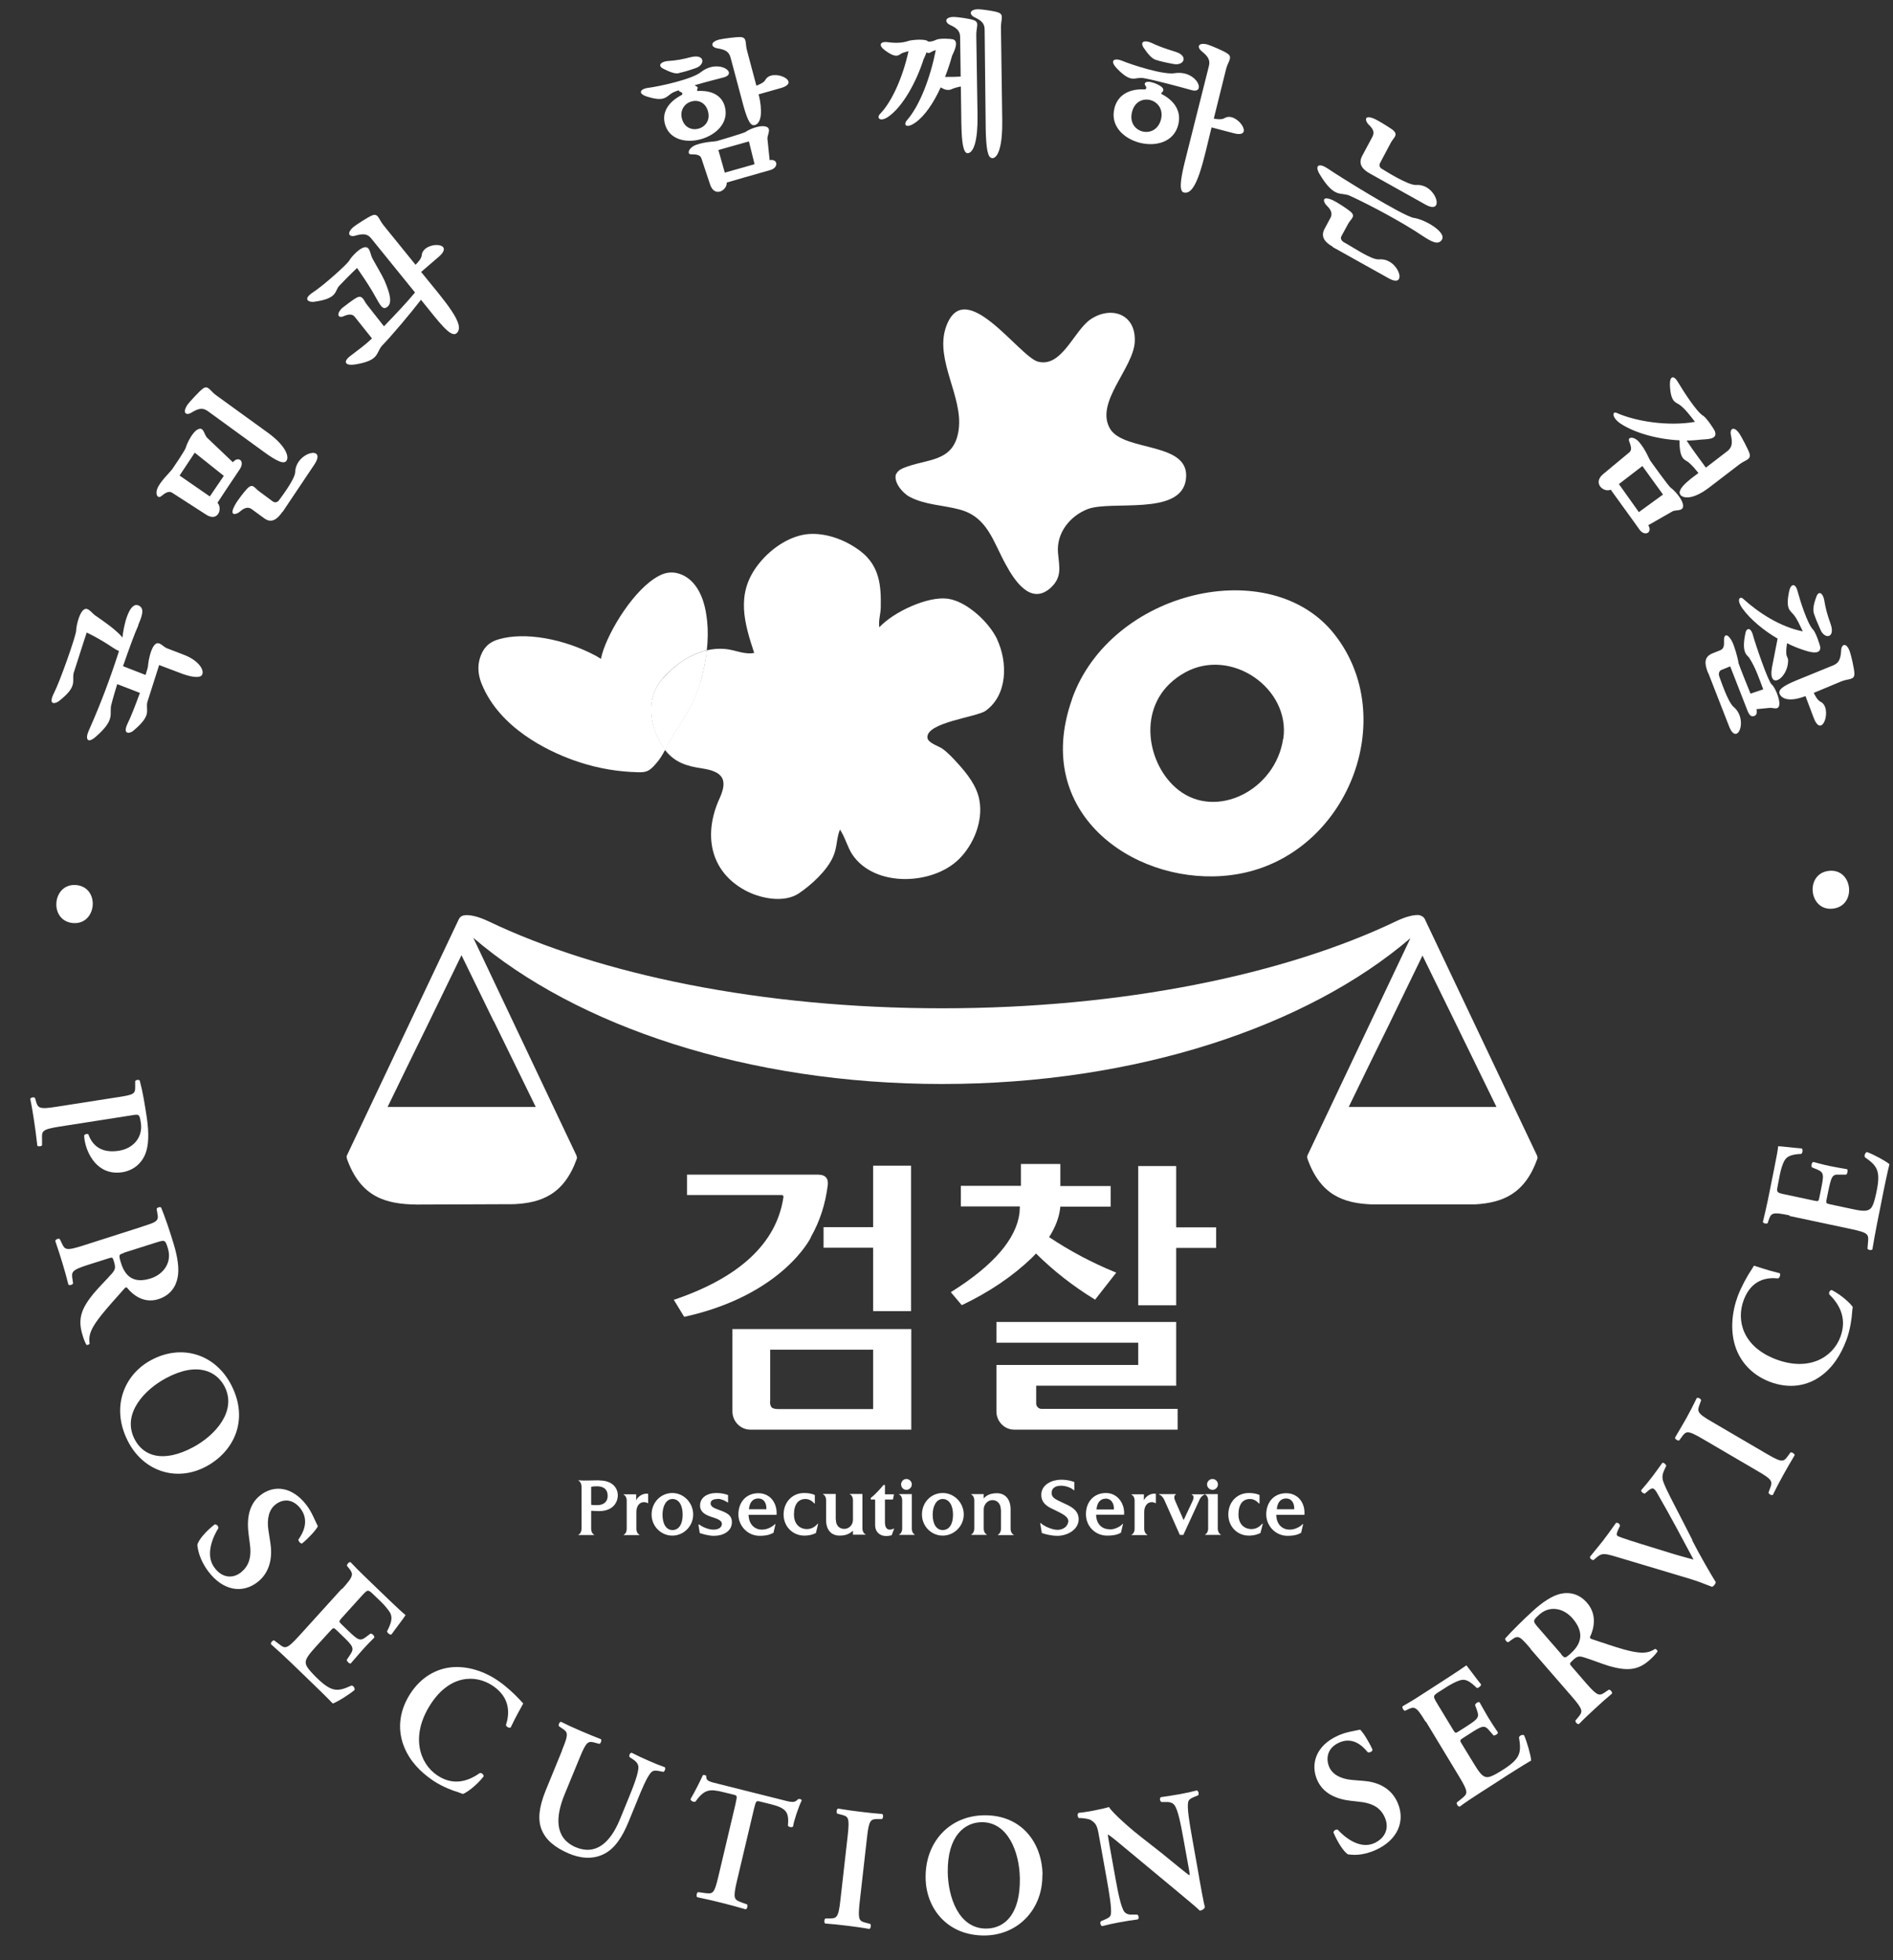 <svg width="56" height="58" viewBox="0 0 56 58" fill="none" xmlns="http://www.w3.org/2000/svg">
<rect x="0" y="0" width="56" height="58" fill="#333333" stroke="none"/>
<g clip-path="url(#clip0_73_230)">
<path d="M33.672 34.496V38.622H34.795V36.924H35.977V36.316H34.795V34.502H33.672V34.496Z" fill="white"/>
<path d="M31.362 34.441H30.202C30.202 34.441 30.202 35.022 30.202 35.088H28.424V35.697H30.17C30.17 35.746 30.159 35.896 30.159 35.896C30.062 36.659 29.391 37.439 28.161 38.213L28.129 38.235L28.446 38.611H28.467C29.267 38.23 29.96 37.76 30.524 37.218L30.648 37.09C31.174 37.61 31.749 38.058 32.372 38.44L32.394 38.457L33.022 37.655L32.979 37.638C32.292 37.356 31.636 37.007 31.035 36.604C31.228 36.305 31.341 36.001 31.368 35.702H32.856V35.094H31.368V34.447L31.362 34.441Z" fill="white"/>
<path d="M30.653 41.526V41.001H34.795V39.115H29.477V39.729H33.672V40.387H29.477V41.764C29.477 42.057 29.713 42.301 29.998 42.301H34.838V41.687H30.814C30.729 41.687 30.653 41.62 30.653 41.526Z" fill="white"/>
<path d="M23.987 36.604C24.25 36.145 24.417 35.63 24.487 35.072C24.497 34.978 24.487 34.9 24.444 34.85C24.401 34.789 24.315 34.756 24.202 34.756H20.324V35.359H23.117C23.117 35.359 23.155 35.359 23.165 35.376C23.176 35.387 23.181 35.415 23.171 35.453C22.961 36.786 21.881 37.793 19.975 38.446L19.932 38.457L20.238 38.96H20.259C23.16 38.313 23.982 36.626 23.987 36.615V36.604Z" fill="white"/>
<path d="M21.667 39.325V41.764C21.667 42.058 21.908 42.301 22.193 42.301H26.958V39.325H21.667ZM22.784 41.471V39.934H25.83V41.693H23.036C22.902 41.693 22.848 41.665 22.822 41.637C22.795 41.599 22.779 41.549 22.779 41.471H22.784Z" fill="white"/>
<path d="M25.83 34.496V36.31H24.363V36.919H25.83V38.794H26.952V34.491H25.83V34.496Z" fill="white"/>
<path d="M31.717 20.679C31.636 20.906 31.572 21.132 31.529 21.348C30.884 24.479 34.016 26.337 36.654 25.856C39.866 25.27 41.429 21.249 39.479 18.771C37.588 16.359 32.856 17.465 31.712 20.684L31.717 20.679ZM37.959 21.857C37.733 23.384 35.982 24.258 34.859 23.373C33.93 22.642 33.613 20.933 34.806 20.059C34.886 19.998 34.977 19.943 35.074 19.888C36.439 19.152 38.179 20.38 37.964 21.857H37.959Z" fill="white"/>
<path d="M26.517 14.019C26.549 13.953 26.603 13.903 26.7 13.859C27.409 13.555 28.225 13.71 28.36 12.714C28.494 11.746 27.667 10.673 27.973 9.711C28.505 8.079 30.143 10.551 30.707 10.701C31.405 10.883 31.76 9.81 32.243 9.462C32.84 9.041 33.602 9.268 33.57 10.098C33.543 10.894 32.367 11.912 32.845 12.697C33.275 13.383 35.251 13.057 35.08 14.202C34.918 15.275 32.866 14.794 32.173 15.065C31.663 15.264 31.25 15.756 31.298 16.354C31.335 16.779 31.432 17.084 31.062 17.41C30.487 17.902 30.014 17.183 29.756 16.708C29.38 16.033 29.219 15.297 28.387 15.076C27.898 14.943 27.366 14.943 26.909 14.7C26.689 14.584 26.415 14.246 26.512 14.014L26.517 14.019Z" fill="white"/>
<path d="M19.604 20.076C19.953 19.683 20.404 19.357 20.909 19.241C20.942 18.942 20.947 18.655 20.92 18.389C20.898 18.168 20.861 17.974 20.807 17.803C20.668 17.366 20.415 17.073 20.082 16.973C19.894 16.912 19.69 16.934 19.502 17.034C18.771 17.41 18.014 18.655 17.815 19.341C17.815 19.341 17.794 19.418 17.778 19.495C17.708 19.451 17.633 19.407 17.633 19.407C16.671 18.893 15.516 18.693 14.759 18.915C14.533 18.976 14.377 19.097 14.281 19.274C14.12 19.573 14.109 19.905 14.259 20.259C14.791 21.537 16.172 22.206 16.95 22.488C17.504 22.687 18.073 22.809 18.685 22.842H18.718C19.083 22.864 19.18 22.864 19.416 22.582C19.518 22.471 19.599 22.328 19.679 22.184C19.663 22.162 19.647 22.151 19.636 22.128C19.206 21.509 19.094 20.646 19.609 20.071L19.604 20.076Z" fill="white"/>
<path d="M29.504 18.926C29.262 18.411 28.601 17.792 28.032 17.714C27.43 17.637 26.426 18.113 26.012 18.561C25.985 18.34 26.05 18.19 26.055 17.974C26.071 17.311 26.012 16.747 25.47 16.32C24.97 15.933 24.342 15.74 23.826 15.812C23.31 15.889 22.757 16.254 22.381 16.769C21.779 17.598 22.016 18.428 22.311 19.319C22.021 19.379 21.715 19.219 21.446 19.202C21.264 19.186 21.081 19.202 20.909 19.241C20.872 19.556 20.812 19.883 20.71 20.209C20.549 20.762 20.238 21.249 19.932 21.714L19.749 22.04C19.722 22.084 19.695 22.14 19.668 22.184C19.959 22.565 20.324 22.671 20.775 22.737C21.382 22.831 21.543 23.063 21.285 23.627C20.812 24.667 20.984 25.762 22.032 26.338C22.472 26.581 23.181 26.73 23.627 26.437C23.998 26.188 24.471 25.757 24.648 25.342C24.771 25.066 24.739 24.817 24.847 24.546C24.986 24.739 25.078 25.082 25.212 25.281C25.873 26.271 27.597 26.188 28.37 25.419C28.8 24.994 29.09 24.297 28.972 23.672C28.897 23.251 28.601 22.881 28.322 22.576C28.188 22.427 28.043 22.272 27.876 22.151C27.774 22.079 27.452 21.985 27.436 21.83C27.387 21.376 28.886 21.221 29.155 21.033C29.805 20.569 29.821 19.606 29.493 18.909L29.504 18.926Z" fill="white"/>
<path d="M42.004 27.079C41.853 27.057 41.606 27.112 41.305 27.256C38.002 28.838 33.205 29.834 27.871 29.834C22.537 29.834 17.745 28.838 14.442 27.256C14.136 27.112 13.883 27.057 13.727 27.084C13.663 27.096 13.615 27.123 13.577 27.19L10.263 34.187C10.246 34.214 10.257 34.253 10.263 34.286C10.671 35.431 11.423 35.63 12.331 35.641L15.199 35.63C16.016 35.592 16.687 35.343 17.063 34.286C17.074 34.253 17.063 34.22 17.052 34.187L14.001 27.748C17.042 30.359 22.118 32.074 27.871 32.074C33.624 32.074 38.684 30.364 41.724 27.759L38.678 34.187C38.668 34.22 38.668 34.253 38.678 34.286C39.06 35.359 39.742 35.603 40.575 35.636H43.642C44.448 35.586 45.108 35.332 45.479 34.286C45.49 34.253 45.479 34.214 45.468 34.187L42.165 27.228C42.122 27.101 41.998 27.084 41.998 27.084L42.004 27.079ZM14.603 30.204C15.017 31.056 15.484 32.007 15.849 32.754H11.466C11.82 32.024 12.266 31.106 12.669 30.287C13.163 29.269 13.507 28.561 13.652 28.263C13.797 28.556 14.125 29.236 14.598 30.204H14.603ZM42.079 28.268C42.224 28.561 42.551 29.242 43.029 30.21C43.443 31.056 43.905 32.007 44.27 32.754H39.898C40.252 32.024 40.698 31.106 41.101 30.293C41.595 29.275 41.939 28.567 42.084 28.268H42.079Z" fill="white"/>
<path d="M17.493 43.993C17.525 43.982 17.6 43.977 17.654 43.977C17.777 43.977 17.976 44.01 17.976 44.259C17.976 44.469 17.815 44.535 17.67 44.535C17.622 44.535 17.52 44.535 17.488 44.524V43.993H17.493ZM17.729 43.8C17.541 43.8 17.273 43.816 17.117 43.8C17.111 43.8 17.111 43.816 17.117 43.816C17.144 43.816 17.203 43.888 17.203 43.988V45.238C17.203 45.332 17.144 45.404 17.117 45.404C17.111 45.404 17.111 45.42 17.117 45.42H17.573C17.573 45.42 17.579 45.404 17.573 45.404C17.547 45.404 17.488 45.332 17.488 45.238V44.701C17.557 44.707 17.681 44.712 17.718 44.712C18.159 44.712 18.277 44.425 18.277 44.242C18.277 44.06 18.148 43.805 17.729 43.805V43.8Z" fill="white"/>
<path d="M18.82 44.209V44.392C18.873 44.276 19.018 44.176 19.174 44.198V44.475C19.174 44.475 19.174 44.486 19.158 44.475C19.126 44.453 19.083 44.447 19.045 44.447C18.906 44.447 18.825 44.58 18.825 44.735V45.238C18.825 45.332 18.884 45.404 18.911 45.404C18.916 45.404 18.916 45.421 18.911 45.421H18.454C18.454 45.421 18.449 45.404 18.454 45.404C18.487 45.404 18.54 45.332 18.54 45.238V44.398C18.54 44.298 18.481 44.232 18.454 44.232C18.449 44.232 18.449 44.215 18.454 44.215H18.814L18.82 44.209Z" fill="white"/>
<path d="M19.894 45.272C19.706 45.272 19.599 45.089 19.599 44.818C19.599 44.547 19.717 44.353 19.894 44.353C20.082 44.353 20.195 44.536 20.195 44.818C20.195 45.1 20.082 45.272 19.894 45.272ZM19.276 44.812C19.276 45.161 19.555 45.437 19.889 45.437C20.222 45.437 20.506 45.161 20.506 44.812C20.506 44.464 20.227 44.176 19.889 44.176C19.55 44.176 19.276 44.453 19.276 44.812Z" fill="white"/>
<path d="M21.232 44.353C21.14 44.353 21.022 44.375 21.022 44.48C21.017 44.597 21.167 44.635 21.28 44.68C21.473 44.752 21.661 44.818 21.651 45.056C21.64 45.316 21.387 45.443 21.119 45.443C20.957 45.443 20.759 45.382 20.7 45.36L20.662 45.117C20.662 45.117 20.673 45.105 20.684 45.105C20.759 45.172 20.952 45.26 21.103 45.26C21.237 45.26 21.344 45.211 21.355 45.1C21.366 44.973 21.178 44.928 21.017 44.873C20.866 44.818 20.71 44.74 20.71 44.547C20.71 44.309 20.92 44.176 21.194 44.176C21.35 44.176 21.468 44.209 21.538 44.237V44.447C21.538 44.447 21.538 44.464 21.522 44.453C21.462 44.409 21.334 44.348 21.232 44.348V44.353Z" fill="white"/>
<path d="M22.671 44.657H22.155C22.172 44.469 22.258 44.337 22.435 44.337C22.596 44.337 22.682 44.475 22.671 44.657ZM22.145 44.823H22.972C22.999 44.502 22.805 44.182 22.435 44.182C22.064 44.182 21.844 44.458 21.844 44.807C21.844 45.155 22.123 45.443 22.472 45.443C22.746 45.443 22.832 45.371 22.881 45.354L22.94 45.1C22.94 45.1 22.934 45.083 22.924 45.1C22.897 45.127 22.746 45.26 22.537 45.26C22.343 45.26 22.155 45.122 22.145 44.829V44.823Z" fill="white"/>
<path d="M24.089 44.486C24.089 44.486 23.987 44.353 23.831 44.353C23.616 44.353 23.488 44.508 23.488 44.812C23.488 45.117 23.681 45.244 23.869 45.244C24.057 45.244 24.159 45.117 24.186 45.089C24.197 45.078 24.207 45.078 24.202 45.089L24.137 45.36C24.105 45.377 23.982 45.437 23.794 45.437C23.455 45.437 23.181 45.172 23.181 44.812C23.181 44.453 23.434 44.176 23.788 44.176C23.896 44.176 24.025 44.193 24.105 44.237V44.48C24.105 44.48 24.1 44.492 24.089 44.48V44.486Z" fill="white"/>
<path d="M24.728 44.967C24.728 45.144 24.836 45.238 24.976 45.238C25.115 45.238 25.233 45.122 25.233 44.967V44.386C25.233 44.287 25.174 44.22 25.147 44.22C25.137 44.22 25.137 44.204 25.147 44.204H25.513V45.227C25.513 45.321 25.572 45.393 25.599 45.393C25.609 45.393 25.609 45.409 25.599 45.409H25.233V45.293C25.19 45.321 25.099 45.437 24.841 45.437C24.61 45.437 24.438 45.293 24.438 44.967V44.386C24.438 44.287 24.379 44.22 24.352 44.22C24.347 44.22 24.347 44.204 24.352 44.204H24.723V44.961L24.728 44.967Z" fill="white"/>
<path d="M25.883 44.369H25.76V44.32C25.894 44.22 26.055 44.038 26.136 43.938H26.179V44.215H26.447L26.415 44.369H26.179V45.05C26.179 45.249 26.292 45.299 26.431 45.232C26.447 45.221 26.447 45.232 26.447 45.243L26.378 45.426C26.334 45.437 26.292 45.448 26.206 45.448C26.044 45.448 25.889 45.343 25.889 45.122V44.375L25.883 44.369Z" fill="white"/>
<path d="M26.813 43.761C26.898 43.761 26.974 43.833 26.974 43.922C26.974 44.01 26.898 44.082 26.813 44.082C26.727 44.082 26.657 44.01 26.657 43.922C26.657 43.833 26.727 43.761 26.813 43.761ZM27.054 45.398C27.054 45.398 27.065 45.415 27.054 45.415H26.603C26.603 45.415 26.598 45.398 26.603 45.398C26.63 45.398 26.689 45.327 26.689 45.233V44.392C26.689 44.292 26.635 44.226 26.603 44.226C26.598 44.226 26.598 44.209 26.603 44.209H26.974V45.233C26.974 45.327 27.027 45.398 27.054 45.398Z" fill="white"/>
<path d="M27.887 45.272C27.699 45.272 27.591 45.089 27.591 44.818C27.591 44.547 27.71 44.353 27.887 44.353C28.075 44.353 28.193 44.536 28.193 44.818C28.193 45.1 28.08 45.272 27.887 45.272ZM27.274 44.812C27.274 45.161 27.554 45.437 27.887 45.437C28.22 45.437 28.51 45.161 28.51 44.812C28.51 44.464 28.231 44.176 27.887 44.176C27.543 44.176 27.274 44.453 27.274 44.812Z" fill="white"/>
<path d="M29.606 44.663C29.606 44.497 29.504 44.386 29.359 44.386C29.214 44.386 29.101 44.519 29.101 44.663V45.233C29.101 45.327 29.16 45.398 29.187 45.398C29.192 45.398 29.192 45.415 29.187 45.415H28.736C28.736 45.415 28.73 45.398 28.736 45.398C28.762 45.398 28.822 45.327 28.822 45.233V44.392C28.822 44.292 28.762 44.226 28.736 44.226C28.73 44.226 28.73 44.209 28.736 44.209H29.101V44.337C29.133 44.303 29.23 44.182 29.488 44.182C29.745 44.182 29.896 44.37 29.896 44.657V45.238C29.896 45.332 29.955 45.404 29.982 45.404C29.987 45.404 29.987 45.421 29.982 45.421H29.525C29.525 45.421 29.52 45.404 29.525 45.404C29.552 45.404 29.611 45.332 29.611 45.238V44.668L29.606 44.663Z" fill="white"/>
<path d="M31.11 44.165C31.105 44.314 31.217 44.358 31.416 44.453C31.577 44.535 31.91 44.635 31.91 44.95C31.91 45.266 31.567 45.443 31.282 45.443C31.094 45.443 30.916 45.393 30.82 45.36L30.771 45.066C30.771 45.066 30.782 45.061 30.788 45.066C30.879 45.155 31.121 45.266 31.282 45.266C31.438 45.266 31.593 45.177 31.604 45.006C31.604 44.851 31.335 44.751 31.191 44.674C31.035 44.602 30.804 44.502 30.804 44.231C30.804 43.916 31.137 43.783 31.384 43.783C31.615 43.783 31.744 43.839 31.781 43.85V44.093C31.781 44.093 31.776 44.099 31.765 44.093C31.69 44.021 31.529 43.96 31.389 43.96C31.207 43.96 31.11 44.043 31.11 44.17V44.165Z" fill="white"/>
<path d="M32.823 45.255C33.028 45.255 33.183 45.128 33.205 45.094C33.216 45.078 33.226 45.083 33.221 45.094L33.162 45.349C33.119 45.371 33.028 45.437 32.754 45.437C32.404 45.437 32.125 45.166 32.125 44.801C32.125 44.436 32.361 44.176 32.716 44.176C33.071 44.176 33.28 44.503 33.253 44.818H32.426C32.431 45.111 32.619 45.249 32.818 45.249L32.823 45.255ZM32.716 44.342C32.539 44.342 32.453 44.475 32.437 44.663H32.952C32.963 44.486 32.872 44.342 32.716 44.342Z" fill="white"/>
<path d="M33.839 44.209V44.392C33.892 44.276 34.037 44.176 34.193 44.198V44.475C34.193 44.475 34.188 44.486 34.177 44.475C34.145 44.453 34.102 44.447 34.07 44.447C33.93 44.447 33.849 44.58 33.849 44.735V45.238C33.849 45.332 33.908 45.404 33.935 45.404C33.941 45.404 33.941 45.421 33.935 45.421H33.479C33.479 45.421 33.468 45.404 33.479 45.404C33.506 45.404 33.565 45.332 33.565 45.238V44.398C33.565 44.298 33.506 44.232 33.479 44.232C33.468 44.232 33.468 44.215 33.479 44.215H33.839V44.209Z" fill="white"/>
<path d="M34.993 45.415H34.902L34.456 44.409C34.403 44.281 34.322 44.226 34.295 44.226C34.285 44.226 34.285 44.209 34.295 44.209H34.784C34.784 44.209 34.789 44.226 34.784 44.226C34.757 44.226 34.709 44.281 34.763 44.403L35.015 44.978L35.284 44.403C35.337 44.281 35.289 44.232 35.262 44.232C35.251 44.232 35.251 44.215 35.262 44.215H35.627C35.627 44.215 35.633 44.232 35.627 44.232C35.6 44.232 35.52 44.281 35.472 44.403L35.004 45.421L34.993 45.415Z" fill="white"/>
<path d="M35.869 43.761C35.955 43.761 36.03 43.833 36.03 43.922C36.03 44.01 35.955 44.082 35.869 44.082C35.783 44.082 35.708 44.01 35.708 43.922C35.708 43.833 35.783 43.761 35.869 43.761ZM36.111 45.398C36.111 45.398 36.122 45.415 36.111 45.415H35.654C35.654 45.415 35.649 45.398 35.654 45.398C35.681 45.398 35.74 45.327 35.74 45.233V44.392C35.74 44.292 35.681 44.226 35.654 44.226C35.649 44.226 35.649 44.209 35.654 44.209H36.025V45.233C36.025 45.327 36.084 45.398 36.111 45.398Z" fill="white"/>
<path d="M37.239 44.486C37.239 44.486 37.142 44.353 36.981 44.353C36.766 44.353 36.637 44.508 36.637 44.812C36.637 45.117 36.831 45.244 37.019 45.244C37.207 45.244 37.309 45.117 37.336 45.089C37.346 45.078 37.357 45.078 37.357 45.089L37.287 45.36C37.25 45.377 37.132 45.437 36.944 45.437C36.605 45.437 36.337 45.172 36.337 44.812C36.337 44.453 36.584 44.176 36.944 44.176C37.051 44.176 37.18 44.193 37.26 44.237V44.48C37.26 44.48 37.25 44.492 37.239 44.48V44.486Z" fill="white"/>
<path d="M38.286 44.657H37.771C37.787 44.469 37.873 44.337 38.05 44.337C38.206 44.337 38.297 44.475 38.286 44.657ZM37.76 44.823H38.587C38.619 44.502 38.421 44.182 38.05 44.182C37.679 44.182 37.459 44.458 37.459 44.807C37.459 45.155 37.739 45.443 38.088 45.443C38.362 45.443 38.447 45.371 38.49 45.354L38.55 45.1C38.55 45.1 38.544 45.083 38.533 45.1C38.512 45.127 38.356 45.26 38.152 45.26C37.948 45.26 37.765 45.122 37.755 44.829L37.76 44.823Z" fill="white"/>
<path d="M19.604 20.076C19.088 20.652 19.201 21.509 19.631 22.134C19.647 22.156 19.658 22.173 19.674 22.195C19.701 22.145 19.727 22.09 19.754 22.046L19.937 21.719C20.243 21.255 20.555 20.768 20.716 20.215C20.812 19.888 20.877 19.556 20.915 19.241C20.404 19.357 19.958 19.678 19.609 20.076H19.604Z" fill="white"/>
<path d="M2.151 27.311C1.437 27.239 1.545 26.122 2.259 26.188C2.973 26.26 2.866 27.378 2.151 27.311Z" fill="white"/>
<path d="M4.096 18.494C3.972 18.771 3.844 19.125 3.639 19.711L4.306 19.971C4.354 19.822 4.386 19.711 4.381 19.672C4.397 19.507 4.456 19.258 4.536 19.13C4.676 18.904 4.805 19.13 4.934 19.18L5.439 19.374C5.847 19.529 6.035 19.794 5.987 19.944C5.955 20.065 5.729 20.054 5.412 19.944L4.708 19.678C4.655 19.844 4.359 20.768 4.359 20.773C4.3 21.033 4.515 21.144 3.94 21.625C3.849 21.703 3.602 21.758 3.784 21.387C3.865 21.227 4.01 20.856 4.139 20.502L3.468 20.242C3.344 20.64 3.296 20.84 3.296 20.84C3.215 21.122 3.446 21.271 2.823 21.808C2.587 22.012 2.511 21.868 2.63 21.608C2.973 20.84 3.263 20.065 3.521 19.263C3.408 19.219 3.296 19.13 3.188 19.064C3 18.942 2.721 18.788 2.565 18.716C2.501 18.898 2.184 19.91 2.178 19.916C2.125 20.159 2.307 20.303 1.749 20.74C1.647 20.823 1.399 20.889 1.604 20.491C1.765 20.181 2.248 18.821 2.254 18.655C2.259 18.505 2.329 18.24 2.409 18.118C2.56 17.88 2.689 18.118 2.812 18.207C2.812 18.207 3.188 18.461 3.382 18.627C3.473 18.704 3.559 18.782 3.623 18.865C3.65 18.544 3.817 17.775 4.107 17.919C4.284 18.002 4.203 18.234 4.085 18.5L4.096 18.494Z" fill="white"/>
<path d="M6.438 14.882C6.588 15.048 6.449 15.458 6.094 15.225L5.09 14.578C4.993 14.517 4.886 14.584 4.767 14.683C4.665 14.766 4.558 14.611 4.692 14.379C4.805 14.18 5.052 13.953 5.111 13.859C5.111 13.859 5.477 13.328 5.498 13.239C5.536 13.107 5.686 12.808 5.826 12.72C6.03 12.592 6.024 12.847 6.132 12.957L6.889 13.677C7.05 13.483 7.26 13.638 7.088 13.892C6.787 14.34 6.503 14.766 6.433 14.877L6.438 14.882ZM5.31 14.069L6.207 14.689L6.621 14.08L5.761 13.394L5.31 14.075V14.069ZM8.479 13.627C8.409 13.743 8.211 13.665 7.808 13.372L6.143 12.161C5.998 12.061 5.879 12.078 5.67 12.205C5.503 12.31 5.38 12.216 5.552 11.967C5.605 11.895 5.896 11.575 6.003 11.497C6.159 11.387 6.212 11.564 6.395 11.696L7.931 12.808C8.431 13.173 8.56 13.494 8.479 13.627ZM8.356 15.142C8.216 15.347 8.039 15.507 7.808 15.33L7.453 15.07C7.351 14.993 7.238 15.01 7.093 15.142C6.997 15.225 6.76 15.292 6.948 14.949C7.013 14.822 7.222 14.55 7.314 14.456C7.48 14.285 7.528 14.44 7.668 14.539L8.071 14.838C8.141 14.888 8.221 14.855 8.259 14.794C8.286 14.755 8.726 14.185 8.732 13.97C8.753 13.367 9.682 13.168 9.301 13.743L8.356 15.153V15.142Z" fill="white"/>
<path d="M11.385 8.327C11.53 8.67 11.622 8.975 11.444 9.091C11.294 9.19 11.229 8.98 11.009 8.61C10.875 8.388 10.709 8.139 10.563 7.929C10.44 8.04 10.032 8.455 10.032 8.46C9.892 8.621 9.994 8.836 9.285 8.93C9.161 8.947 8.92 8.87 9.269 8.643C9.559 8.455 10.241 7.846 10.327 7.719C10.397 7.592 10.585 7.404 10.709 7.343C10.945 7.227 10.94 7.487 11.009 7.631C11.133 7.863 11.273 8.084 11.385 8.322V8.327ZM12.465 8.056C13.185 8.941 13.786 9.616 13.507 9.86C13.33 10.009 12.975 9.511 12.454 8.87C12.121 9.301 11.589 9.932 11.294 10.236C11.117 10.451 11.224 10.667 10.51 10.783C10.252 10.828 10.091 10.728 10.397 10.507C10.606 10.346 10.816 10.197 11.004 10.014L10.488 9.367C10.413 9.279 10.29 9.301 10.166 9.356C10.005 9.428 9.935 9.295 10.123 9.113C10.193 9.058 10.451 8.858 10.558 8.803C10.735 8.72 10.762 8.903 10.854 9.013C10.854 9.013 11.353 9.649 11.358 9.655C11.686 9.318 12.051 8.93 12.277 8.654L10.982 7.055C10.87 6.917 10.751 6.906 10.515 6.972C10.327 7.028 10.236 6.9 10.467 6.707C10.531 6.657 10.896 6.414 11.02 6.369C11.192 6.309 11.203 6.491 11.348 6.668L12.293 7.835C12.374 7.752 12.465 7.653 12.476 7.553C12.513 7.133 13.496 7.149 12.981 7.597L12.46 8.045L12.465 8.056Z" fill="white"/>
<path d="M20.555 2.525C20.71 2.619 20.608 2.58 20.625 2.691C20.625 2.702 21.301 2.597 21.446 3.167C21.683 4.101 19.91 4.605 19.668 3.659C19.523 3.084 20.179 2.813 20.179 2.802C20.222 2.708 20.055 2.724 20.087 2.669C20.039 2.685 19.985 2.702 19.948 2.719C19.706 2.818 19.727 3.039 19.153 2.862C18.83 2.763 18.97 2.625 19.153 2.603C19.534 2.553 20.48 2.343 20.737 2.132C21.264 1.723 21.86 2.177 21.398 2.293C21.248 2.331 20.877 2.426 20.539 2.525H20.555ZM20.087 2.166C19.974 2.188 19.84 2.143 19.631 2.038C19.448 1.95 19.534 1.828 19.749 1.806C20.001 1.789 20.136 1.767 20.442 1.69C20.855 1.59 20.866 1.911 20.592 2.011C20.388 2.083 20.238 2.127 20.087 2.16V2.166ZM20.173 3.51C20.313 4.046 21.081 3.836 20.947 3.305C20.807 2.752 20.039 2.979 20.173 3.51ZM21.5 5.401C21.511 5.634 21.135 5.855 21.006 5.457L20.748 4.682C20.71 4.577 20.592 4.566 20.442 4.566C20.313 4.566 20.367 4.367 20.598 4.284C20.888 4.184 21.146 4.196 21.226 4.168C21.226 4.168 21.989 3.947 22.059 3.902C22.182 3.814 22.451 3.714 22.612 3.736C22.859 3.77 22.693 3.985 22.703 4.107L22.768 4.738C23.02 4.693 23.036 4.964 22.789 5.031C22.274 5.175 21.656 5.357 21.5 5.401ZM22.44 2.785C22.488 2.962 22.617 3.598 22.338 3.698C22.22 3.736 22.129 3.62 21.994 3.134L21.613 1.706C21.564 1.529 21.462 1.469 21.221 1.43C21.033 1.397 20.995 1.242 21.28 1.17C21.366 1.148 21.79 1.087 21.924 1.098C22.107 1.12 22.037 1.286 22.102 1.507L22.376 2.536C22.483 2.492 22.601 2.442 22.644 2.359C22.848 2.005 23.751 2.426 23.09 2.608L22.445 2.791L22.44 2.785ZM21.253 4.444L21.441 5.108L22.322 4.859L22.155 4.184L21.253 4.439V4.444Z" fill="white"/>
<path d="M28.634 4.533C28.499 4.544 28.451 4.24 28.44 3.665L28.424 2.558C28.333 2.575 28.247 2.603 28.247 2.603C28.145 2.625 28.075 2.735 27.828 2.586C27.613 3.056 27.35 3.438 27.081 3.626C26.807 3.819 26.716 3.692 26.829 3.56C27.215 3.117 27.522 2.293 27.683 1.485C27.661 1.485 27.591 1.513 27.575 1.524C27.489 1.568 27.473 1.59 27.409 1.546C27.382 1.624 27.366 1.662 27.323 1.751C27.113 2.409 26.721 3.139 26.286 3.449C26.034 3.626 25.921 3.488 26.034 3.371C26.383 3.012 26.705 2.293 26.877 1.513C26.786 1.535 26.694 1.568 26.694 1.568C26.592 1.613 26.539 1.762 26.168 1.48C25.996 1.358 26.018 1.22 26.248 1.247C26.458 1.275 26.678 1.281 26.882 1.209C26.968 1.181 27.398 1.137 27.457 1.231C27.559 1.231 27.586 1.225 27.699 1.176C27.801 1.126 28.139 1.148 28.193 1.164C28.354 1.214 28.263 1.452 28.166 1.646C28.107 1.861 28.037 2.072 27.957 2.276C28.091 2.276 28.263 2.276 28.419 2.265L28.403 1.098C28.403 0.927 28.317 0.833 28.107 0.739C27.941 0.661 27.941 0.501 28.22 0.501C28.3 0.501 28.698 0.55 28.816 0.6C28.983 0.667 28.875 0.81 28.881 1.043L28.918 3.416C28.929 4.129 28.811 4.522 28.628 4.533H28.634ZM29.353 4.677C29.219 4.682 29.171 4.389 29.16 3.808L29.128 0.877C29.128 0.7 29.042 0.611 28.832 0.512C28.666 0.434 28.666 0.274 28.945 0.274C29.031 0.274 29.428 0.324 29.541 0.373C29.708 0.44 29.606 0.584 29.611 0.816L29.649 3.56C29.66 4.273 29.541 4.666 29.359 4.682L29.353 4.677Z" fill="white"/>
<path d="M33.79 2.31C33.565 2.277 33.473 2.481 33.033 2.017C32.802 1.768 32.995 1.718 33.173 1.79C33.522 1.934 34.429 2.221 34.752 2.166C35.423 2.066 35.697 2.802 35.241 2.664C34.983 2.592 34.113 2.354 33.785 2.304L33.79 2.31ZM32.968 3.2C33.14 2.548 33.871 2.653 33.876 2.647C33.968 2.581 33.849 2.531 33.865 2.476C33.903 2.326 34.36 2.514 34.403 2.62C34.44 2.708 34.37 2.714 34.349 2.774C34.349 2.785 35.02 3.051 34.854 3.698C34.591 4.721 32.705 4.24 32.968 3.206V3.2ZM33.489 3.311C33.328 3.936 34.182 4.152 34.344 3.538C34.499 2.924 33.645 2.691 33.489 3.311ZM34.182 1.768C34.075 1.729 33.968 1.613 33.833 1.414C33.715 1.237 33.849 1.176 34.053 1.264C34.274 1.369 34.462 1.436 34.768 1.53C35.171 1.652 35.026 1.95 34.725 1.895C34.51 1.856 34.328 1.817 34.182 1.768ZM35.842 3.765C35.601 4.744 35.402 5.795 35.02 5.695C34.886 5.662 34.908 5.363 35.047 4.799L35.762 1.956C35.805 1.784 35.746 1.674 35.552 1.519C35.396 1.392 35.445 1.242 35.73 1.32C35.815 1.347 36.213 1.508 36.32 1.591C36.471 1.701 36.331 1.812 36.272 2.039L35.907 3.51C36.02 3.532 36.154 3.543 36.229 3.493C36.584 3.283 37.148 4.113 36.498 3.942L35.842 3.77V3.765Z" fill="white"/>
<path d="M42.09 6.984C41.499 6.585 40.564 6.082 39.925 5.789C39.661 5.673 39.479 5.888 39.038 5.153C38.877 4.882 39.028 4.821 39.269 4.981C39.581 5.197 41.515 6.403 41.826 6.447C42.165 6.497 42.798 6.873 42.654 7.094C42.546 7.266 42.337 7.144 42.09 6.984ZM39.431 7.304C39.221 7.183 39.044 7.022 39.189 6.762L39.355 6.453C39.42 6.342 39.393 6.22 39.253 6.088C39.157 5.999 39.065 5.767 39.425 5.922C39.554 5.982 39.833 6.165 39.935 6.248C40.123 6.397 39.973 6.464 39.887 6.613L39.688 6.978C39.64 7.056 39.688 7.127 39.753 7.166C40.091 7.354 40.575 7.692 40.795 7.675C41.38 7.62 41.665 8.566 41.08 8.234L39.425 7.31L39.431 7.304ZM40.548 5.147C40.333 5.031 40.156 4.871 40.301 4.605L40.591 4.063C40.666 3.93 40.639 3.831 40.494 3.692C40.397 3.61 40.312 3.361 40.671 3.521C40.8 3.582 41.09 3.764 41.192 3.836C41.386 3.991 41.225 4.069 41.144 4.223L40.827 4.821C40.784 4.898 40.827 4.976 40.892 5.003C40.951 5.037 41.654 5.49 41.896 5.474C42.487 5.429 42.766 6.386 42.17 6.054L40.548 5.147Z" fill="white"/>
<path d="M47.649 14.489C47.44 14.584 47.107 14.296 47.423 14.03L48.202 13.383C48.288 13.311 48.245 13.19 48.192 13.046C48.149 12.924 48.347 12.902 48.503 13.095C48.702 13.339 48.782 13.588 48.836 13.654C48.836 13.654 49.357 14.384 49.427 14.434C49.545 14.517 49.744 14.749 49.782 14.904C49.841 15.153 49.583 15.07 49.475 15.131L48.761 15.54C48.895 15.762 48.654 15.883 48.503 15.673C48.186 15.225 47.74 14.622 47.649 14.489ZM49.712 14.639C49.567 14.462 50.136 14.08 50.244 13.997C50.136 13.864 50.082 13.793 49.948 13.676C49.852 13.599 49.69 13.61 49.685 13.09C49.685 13.073 49.685 13.051 49.685 13.029C49.003 12.996 48.331 12.797 47.928 12.526C47.671 12.343 47.692 12.15 47.837 12.222C48.369 12.459 49.325 12.625 50.142 12.482C50.013 12.316 49.852 12.094 49.68 11.973C49.567 11.895 49.416 11.906 49.4 11.364C49.4 11.132 49.513 11.082 49.647 11.32C49.782 11.547 50.195 12.2 50.389 12.305C50.485 12.365 50.722 12.719 50.732 12.764C50.824 13.018 50.469 12.99 50.33 13.007C50.19 13.024 50.039 13.035 49.894 13.035C50.093 13.345 50.389 13.726 50.464 13.837L51.098 13.35C51.237 13.239 51.259 13.118 51.205 12.874C51.162 12.681 51.296 12.587 51.463 12.841C51.511 12.913 51.721 13.3 51.758 13.427C51.801 13.61 51.63 13.604 51.452 13.743L50.571 14.418C50.099 14.783 49.803 14.755 49.712 14.644V14.639ZM48.589 13.787L47.891 14.323L48.482 15.153L49.196 14.633L48.584 13.787H48.589Z" fill="white"/>
<path d="M50.528 19.91C50.442 19.683 50.378 19.451 50.652 19.335L50.888 19.241C50.98 19.202 51.006 19.13 51.001 18.992C50.985 18.754 51.098 18.727 51.232 18.964C51.312 19.119 51.409 19.462 51.431 19.623C51.452 19.695 51.705 20.336 51.785 20.524L52.161 20.397C52.038 20.071 51.93 19.744 51.742 19.457C51.678 19.379 51.506 19.307 51.64 18.71C51.662 18.599 51.785 18.538 51.855 18.787C51.925 19.047 52.301 20.154 52.408 20.248C52.505 20.325 52.639 20.651 52.639 20.812C52.639 21.039 52.457 20.933 52.355 20.945L51.962 20.983C51.973 21.033 51.989 21.149 51.903 21.182C51.812 21.221 51.748 21.171 51.689 21.011C51.587 20.751 51.264 19.921 51.184 19.717L50.926 19.822C50.851 19.849 50.834 19.943 50.861 20.015C50.883 20.065 51.108 20.768 51.286 20.917C51.731 21.293 51.388 22.106 51.151 21.492L50.534 19.91H50.528ZM52.591 18.898C52.188 18.666 51.78 18.328 51.549 18.008C51.35 17.725 51.479 17.631 51.57 17.72C52.011 18.118 52.645 18.544 53.332 18.682C53.246 18.511 53.171 18.317 53.053 18.179C52.951 18.057 52.817 18.018 52.929 17.488C52.978 17.266 53.117 17.239 53.182 17.51C53.252 17.775 53.472 18.467 53.633 18.627C53.714 18.704 53.848 19.103 53.848 19.152C53.859 19.34 53.655 19.324 53.45 19.263C53.225 19.197 53.037 19.119 52.865 19.031C52.849 19.136 52.838 19.241 52.843 19.318C52.843 19.446 52.903 19.446 52.897 19.562C52.886 20.076 52.301 20.447 52.419 19.75L52.586 18.898H52.591ZM53.413 20.596C52.919 20.784 52.715 20.668 52.65 20.541C52.596 20.425 52.704 20.314 53.117 20.142L54.24 19.683C54.396 19.617 54.45 19.506 54.466 19.252C54.471 19.047 54.627 18.998 54.724 19.285C54.756 19.368 54.858 19.794 54.858 19.938C54.858 20.126 54.686 20.076 54.476 20.159L53.655 20.502C53.708 20.607 53.773 20.723 53.853 20.762C54.219 20.928 53.907 21.901 53.655 21.243L53.413 20.602V20.596ZM53.66 18.151C53.628 18.041 53.644 17.897 53.73 17.665C53.8 17.46 53.928 17.548 53.966 17.759C54.009 18.013 54.047 18.162 54.154 18.461C54.299 18.876 53.988 18.926 53.859 18.644C53.767 18.439 53.708 18.295 53.66 18.151Z" fill="white"/>
<path d="M54.1 25.768C54.815 25.685 54.938 26.802 54.224 26.885C53.51 26.968 53.386 25.851 54.1 25.768Z" fill="white"/>
<path d="M3.478 32.466C3.929 32.394 4.005 32.377 3.999 32.167V31.99C4.021 31.952 4.107 31.935 4.134 31.974C4.225 32.317 4.273 32.615 4.343 33.069C4.413 33.545 4.397 33.899 4.3 34.142C4.187 34.424 3.951 34.629 3.623 34.684C2.871 34.8 2.56 34.114 2.501 33.722C2.495 33.677 2.49 33.639 2.49 33.594C2.517 33.556 2.576 33.539 2.613 33.561C2.769 33.998 3.118 34.114 3.521 34.048C3.919 33.987 4.236 33.672 4.166 33.218C4.128 32.969 4.112 32.964 3.919 32.997L1.765 33.334C1.244 33.417 1.233 33.462 1.244 33.7V33.888C1.222 33.921 1.131 33.932 1.104 33.899C1.072 33.605 1.04 33.379 1.007 33.157C0.975 32.942 0.938 32.715 0.895 32.516C0.911 32.471 0.997 32.455 1.034 32.483L1.056 32.56C1.12 32.787 1.147 32.831 1.668 32.748L3.473 32.466H3.478Z" fill="white"/>
<path d="M4.187 36.299C4.644 36.155 4.703 36.133 4.655 35.895L4.633 35.768C4.655 35.724 4.735 35.702 4.767 35.73C4.886 36.023 5.025 36.426 5.143 36.825C5.256 37.201 5.305 37.544 5.256 37.793C5.203 38.08 5.031 38.329 4.687 38.44C4.246 38.578 3.924 38.307 3.758 38.102C3.736 38.075 3.699 38.102 3.677 38.13C3.151 38.722 2.818 39.087 2.699 39.375C2.624 39.546 2.64 39.695 2.651 39.756C2.64 39.784 2.587 39.8 2.56 39.795C2.527 39.74 2.485 39.657 2.436 39.485C2.297 39.021 2.409 38.716 2.764 38.279C2.925 38.086 3.145 37.87 3.301 37.693C3.419 37.56 3.419 37.499 3.376 37.345C3.333 37.201 3.328 37.195 3.226 37.228L2.613 37.422C2.109 37.583 2.109 37.632 2.146 37.865L2.162 37.975C2.141 38.019 2.049 38.042 2.023 38.008C1.969 37.793 1.91 37.577 1.845 37.367C1.781 37.157 1.711 36.941 1.636 36.72C1.641 36.675 1.727 36.631 1.77 36.664L1.818 36.764C1.915 36.98 1.942 37.018 2.447 36.858L4.193 36.299H4.187ZM3.666 37.074C3.516 37.123 3.505 37.123 3.575 37.356C3.715 37.826 4.01 37.97 4.461 37.826C4.837 37.704 5.095 37.356 4.966 36.935C4.891 36.686 4.875 36.686 4.655 36.753L3.661 37.068L3.666 37.074Z" fill="white"/>
<path d="M6.1 43.39C5.224 43.861 4.236 43.54 3.779 42.633C3.269 41.626 3.682 40.663 4.472 40.243C5.374 39.756 6.379 40.06 6.852 41.001C7.373 42.035 6.905 42.959 6.1 43.39ZM4.907 40.78C4.295 41.106 3.596 41.819 3.978 42.577C4.236 43.086 4.821 43.296 5.713 42.821C6.384 42.461 7.007 41.742 6.648 41.034C6.422 40.586 5.853 40.271 4.907 40.78Z" fill="white"/>
<path d="M5.842 45.702C5.869 45.564 6.105 45.293 6.352 45.105C6.411 45.099 6.465 45.16 6.46 45.216C6.314 45.448 6.051 46.001 6.347 46.388C6.572 46.693 6.884 46.715 7.126 46.527C7.351 46.344 7.453 46.095 7.389 45.664L7.357 45.415C7.298 44.983 7.34 44.53 7.695 44.248C8.087 43.932 8.64 43.966 9.076 44.546C9.231 44.757 9.296 44.945 9.403 45.16C9.349 45.276 9.118 45.52 8.936 45.669C8.888 45.675 8.828 45.608 8.828 45.553C8.99 45.326 9.145 44.978 8.893 44.64C8.651 44.325 8.35 44.353 8.141 44.524C7.974 44.657 7.883 44.917 7.942 45.288L7.996 45.636C8.055 46.001 8.028 46.482 7.631 46.803C7.179 47.163 6.599 47.074 6.164 46.499C5.89 46.134 5.853 45.83 5.836 45.714L5.842 45.702Z" fill="white"/>
<path d="M10.118 47.019C10.477 46.621 10.461 46.576 10.311 46.388L10.263 46.328C10.263 46.278 10.327 46.211 10.37 46.222C10.499 46.361 10.665 46.527 10.821 46.676L11.504 47.334C11.735 47.556 11.944 47.749 11.998 47.788C11.955 47.865 11.708 48.181 11.579 48.363C11.536 48.38 11.46 48.319 11.45 48.269C11.589 47.998 11.616 47.854 11.536 47.71C11.471 47.611 11.375 47.495 11.278 47.401L11.036 47.168C10.88 47.019 10.875 47.03 10.682 47.24L10.107 47.876C10.021 47.976 10.021 47.981 10.101 48.059L10.273 48.225C10.585 48.523 10.644 48.573 10.821 48.441L10.961 48.335C11.015 48.335 11.079 48.402 11.074 48.452C10.977 48.551 10.848 48.678 10.725 48.817C10.596 48.96 10.483 49.099 10.375 49.22C10.332 49.231 10.268 49.165 10.257 49.115L10.37 48.944C10.488 48.761 10.434 48.695 10.123 48.396L9.951 48.23C9.87 48.153 9.86 48.158 9.774 48.252L9.339 48.728C9.167 48.922 9.049 49.06 9.043 49.176C9.043 49.27 9.075 49.353 9.371 49.646C9.822 50.083 9.994 50.056 10.397 49.873C10.451 49.873 10.504 49.945 10.488 50.006C10.322 50.144 9.989 50.354 9.844 50.404C9.693 50.244 9.387 49.945 8.973 49.547L8.565 49.154C8.409 49.005 8.189 48.8 8.017 48.651C8.001 48.606 8.06 48.535 8.109 48.535L8.254 48.645C8.436 48.789 8.479 48.806 8.845 48.407L10.112 47.008L10.118 47.019Z" fill="white"/>
<path d="M15.102 51.118C15.054 51.134 14.973 51.09 14.968 51.04C15.07 50.725 15.113 50.238 14.576 49.879C14.055 49.53 13.287 49.563 12.728 50.443C12.143 51.361 12.406 52.174 12.932 52.528C13.448 52.877 13.905 52.666 14.195 52.462C14.254 52.451 14.313 52.512 14.307 52.561C14.098 52.832 13.803 53.043 13.695 53.081C13.641 53.059 13.582 53.043 13.529 53.02C13.421 52.993 13.094 52.871 12.825 52.694C12.422 52.423 12.127 52.102 11.96 51.699C11.772 51.245 11.772 50.686 12.132 50.122C12.454 49.619 12.916 49.37 13.373 49.331C13.829 49.292 14.324 49.447 14.732 49.729C14.963 49.884 15.221 50.122 15.382 50.299C15.425 50.343 15.446 50.371 15.479 50.404C15.425 50.509 15.269 50.769 15.108 51.112L15.102 51.118Z" fill="white"/>
<path d="M16.628 51.781C16.837 51.278 16.8 51.25 16.601 51.123L16.531 51.073C16.515 51.029 16.553 50.946 16.596 50.946C16.773 51.034 16.972 51.128 17.171 51.211C17.375 51.3 17.579 51.383 17.777 51.46C17.804 51.493 17.777 51.576 17.735 51.599L17.627 51.571C17.401 51.505 17.353 51.51 17.149 52.008L16.703 53.092C16.435 53.745 16.397 54.375 17.02 54.652C17.611 54.906 18.046 54.547 18.341 53.828L18.583 53.236C18.728 52.882 18.905 52.439 18.884 52.268C18.873 52.179 18.814 52.113 18.712 52.047L18.626 51.991C18.599 51.941 18.637 51.858 18.691 51.864C18.841 51.941 19.008 52.019 19.185 52.096C19.373 52.179 19.496 52.229 19.668 52.29C19.695 52.329 19.668 52.406 19.625 52.428L19.518 52.406C19.427 52.389 19.335 52.373 19.271 52.434C19.147 52.55 18.975 52.965 18.825 53.341L18.594 53.905C18.417 54.337 18.191 54.707 17.847 54.867C17.503 55.033 17.128 54.973 16.821 54.84C16.397 54.657 16.139 54.431 16.021 54.132C15.903 53.839 15.946 53.468 16.139 52.987L16.633 51.781H16.628Z" fill="white"/>
<path d="M21.763 53.347C21.812 53.137 21.812 53.126 21.688 53.098L21.419 53.032C20.984 52.921 20.839 52.943 20.571 53.308C20.528 53.33 20.436 53.291 20.426 53.236C20.571 52.987 20.716 52.694 20.791 52.528C20.802 52.517 20.823 52.517 20.85 52.523C20.872 52.523 20.888 52.539 20.893 52.556C20.888 52.689 20.952 52.711 21.274 52.788L23.214 53.275C23.445 53.336 23.52 53.336 23.606 53.236C23.627 53.236 23.649 53.225 23.665 53.231C23.692 53.236 23.713 53.253 23.718 53.269C23.622 53.463 23.482 53.883 23.461 54.044C23.428 54.077 23.343 54.066 23.31 54.022C23.343 53.618 23.273 53.496 22.762 53.374L22.494 53.308C22.37 53.275 22.365 53.286 22.311 53.496L21.801 55.653C21.677 56.184 21.715 56.206 21.935 56.289L22.102 56.35C22.128 56.395 22.102 56.483 22.059 56.494C21.785 56.417 21.575 56.356 21.366 56.306C21.156 56.251 20.931 56.201 20.625 56.135C20.592 56.107 20.608 56.002 20.651 55.985L20.855 56.013C21.086 56.041 21.129 56.046 21.253 55.515L21.763 53.358V53.347Z" fill="white"/>
<path d="M25.432 56.278C25.373 56.82 25.411 56.843 25.636 56.898L25.744 56.925C25.776 56.964 25.76 57.058 25.717 57.075C25.502 57.036 25.287 57.008 25.072 56.981C24.857 56.953 24.632 56.931 24.412 56.914C24.374 56.892 24.379 56.798 24.417 56.765H24.524C24.755 56.765 24.804 56.748 24.863 56.206L25.078 54.309C25.137 53.767 25.099 53.745 24.873 53.69L24.766 53.662C24.734 53.623 24.75 53.529 24.793 53.513C25.008 53.551 25.223 53.579 25.448 53.607C25.663 53.634 25.883 53.657 26.098 53.673C26.136 53.695 26.13 53.789 26.093 53.822H25.985C25.754 53.822 25.706 53.839 25.647 54.381L25.432 56.278Z" fill="white"/>
<path d="M30.836 55.471C30.852 56.483 30.127 57.252 29.144 57.268C28.037 57.285 27.393 56.477 27.382 55.565C27.366 54.514 28.08 53.728 29.106 53.712C30.234 53.695 30.831 54.541 30.841 55.476L30.836 55.471ZM28.037 55.404C28.048 56.112 28.349 57.075 29.187 57.064C29.745 57.053 30.186 56.61 30.17 55.576C30.159 54.801 29.815 53.905 29.036 53.916C28.548 53.922 28.021 54.309 28.037 55.404Z" fill="white"/>
<path d="M35.472 55.548C35.498 55.697 35.611 56.322 35.644 56.433C35.617 56.494 35.552 56.527 35.493 56.533C35.397 56.439 35.225 56.295 34.806 55.946L33.441 54.812C33.065 54.497 32.872 54.337 32.781 54.282C32.764 54.282 32.781 54.342 32.824 54.608L33.001 55.592C33.071 55.974 33.157 56.433 33.264 56.571C33.323 56.638 33.409 56.66 33.532 56.649H33.64C33.688 56.671 33.704 56.77 33.656 56.793C33.479 56.815 33.285 56.848 33.103 56.881C32.899 56.92 32.77 56.947 32.603 56.992C32.56 56.975 32.533 56.892 32.566 56.848L32.668 56.804C32.754 56.765 32.84 56.737 32.861 56.649C32.893 56.483 32.818 56.04 32.748 55.642L32.533 54.442C32.464 54.049 32.453 53.966 32.265 53.85C32.206 53.817 32.061 53.8 31.991 53.795H31.916C31.878 53.767 31.862 53.667 31.91 53.64C32.098 53.623 32.361 53.574 32.48 53.546C32.582 53.524 32.694 53.502 32.807 53.468C32.925 53.667 33.565 54.21 33.769 54.364L34.349 54.818C34.591 55.012 35.133 55.465 35.187 55.487C35.198 55.471 35.192 55.443 35.182 55.366L35.004 54.381C34.934 53.999 34.849 53.535 34.736 53.402C34.677 53.336 34.596 53.313 34.472 53.319H34.36C34.311 53.297 34.295 53.203 34.344 53.175C34.532 53.148 34.714 53.12 34.902 53.087C35.112 53.048 35.235 53.02 35.407 52.976C35.45 52.993 35.477 53.076 35.445 53.12L35.337 53.164C35.251 53.203 35.171 53.23 35.149 53.319C35.112 53.485 35.187 53.928 35.257 54.326L35.472 55.537V55.548Z" fill="white"/>
<path d="M39.887 54.873C39.764 54.812 39.57 54.514 39.447 54.22C39.452 54.16 39.527 54.121 39.575 54.138C39.758 54.342 40.215 54.735 40.655 54.536C40.994 54.381 41.096 54.077 40.972 53.789C40.859 53.518 40.645 53.358 40.225 53.313L39.984 53.286C39.565 53.241 39.146 53.087 38.963 52.661C38.764 52.196 38.926 51.648 39.581 51.355C39.812 51.25 40.005 51.228 40.236 51.178C40.328 51.261 40.505 51.549 40.602 51.77C40.602 51.825 40.521 51.864 40.462 51.847C40.29 51.632 40 51.388 39.618 51.56C39.259 51.72 39.216 52.036 39.323 52.285C39.409 52.484 39.629 52.633 39.995 52.666L40.338 52.694C40.698 52.721 41.144 52.865 41.348 53.346C41.579 53.883 41.348 54.442 40.704 54.735C40.29 54.923 40 54.884 39.887 54.868V54.873Z" fill="white"/>
<path d="M42.17 50.94C41.891 50.476 41.842 50.487 41.633 50.586L41.563 50.62C41.515 50.608 41.472 50.526 41.493 50.487C41.654 50.393 41.853 50.277 42.036 50.155L42.825 49.646C43.089 49.474 43.33 49.314 43.379 49.275C43.438 49.342 43.674 49.668 43.814 49.84C43.814 49.884 43.739 49.95 43.69 49.945C43.47 49.734 43.346 49.668 43.191 49.718C43.078 49.751 42.949 49.823 42.836 49.889L42.557 50.066C42.38 50.182 42.385 50.188 42.535 50.437L42.981 51.173C43.051 51.289 43.056 51.289 43.153 51.228L43.352 51.101C43.712 50.868 43.771 50.824 43.696 50.614L43.636 50.448C43.653 50.398 43.728 50.343 43.771 50.371C43.841 50.492 43.927 50.653 44.023 50.813C44.125 50.979 44.222 51.128 44.313 51.261C44.313 51.305 44.233 51.355 44.184 51.35L44.05 51.195C43.91 51.029 43.835 51.068 43.475 51.3L43.277 51.427C43.18 51.488 43.18 51.499 43.25 51.61L43.588 52.163C43.722 52.384 43.825 52.539 43.932 52.572C44.018 52.6 44.109 52.589 44.458 52.367C44.99 52.03 45.006 51.853 44.936 51.405C44.958 51.35 45.033 51.316 45.087 51.344C45.173 51.543 45.286 51.936 45.296 52.091C45.108 52.201 44.748 52.423 44.265 52.738L43.792 53.042C43.61 53.158 43.357 53.324 43.18 53.457C43.137 53.457 43.083 53.385 43.094 53.335L43.239 53.219C43.422 53.07 43.449 53.037 43.169 52.572L42.186 50.946L42.17 50.94Z" fill="white"/>
<path d="M45.28 48.783C44.963 48.413 44.915 48.374 44.727 48.512L44.62 48.59C44.571 48.59 44.517 48.523 44.528 48.479C44.738 48.247 45.038 47.948 45.339 47.672C45.624 47.411 45.903 47.224 46.145 47.163C46.419 47.096 46.714 47.152 46.951 47.428C47.257 47.782 47.15 48.197 47.037 48.435C47.026 48.468 47.058 48.49 47.096 48.501C47.837 48.75 48.304 48.91 48.605 48.899C48.788 48.899 48.911 48.822 48.96 48.789C48.992 48.789 49.03 48.828 49.035 48.861C49.003 48.91 48.944 48.988 48.815 49.104C48.466 49.425 48.143 49.447 47.611 49.298C47.375 49.226 47.09 49.11 46.87 49.043C46.704 48.988 46.65 49.01 46.532 49.121C46.424 49.22 46.424 49.231 46.494 49.309L46.919 49.801C47.273 50.205 47.316 50.188 47.504 50.056L47.595 49.995C47.644 49.995 47.703 50.072 47.687 50.111C47.52 50.249 47.354 50.398 47.193 50.548C47.031 50.697 46.87 50.846 46.709 51.012C46.666 51.023 46.596 50.963 46.607 50.907L46.677 50.824C46.827 50.642 46.849 50.603 46.5 50.199L45.28 48.794V48.783ZM46.183 48.949C46.29 49.071 46.295 49.076 46.473 48.916C46.833 48.59 46.833 48.252 46.521 47.887C46.258 47.583 45.844 47.489 45.527 47.782C45.339 47.954 45.345 47.97 45.495 48.147L46.188 48.944L46.183 48.949Z" fill="white"/>
<path d="M50.056 45.57C50.287 46.023 50.609 46.576 50.754 46.809C50.759 46.825 50.743 46.864 50.722 46.892C50.7 46.919 50.673 46.941 50.647 46.953C50.453 46.875 50.211 46.781 49.991 46.715L47.81 46.062C47.461 45.957 47.38 45.951 47.23 46.084L47.139 46.161C47.09 46.161 47.021 46.106 47.037 46.062C47.16 45.913 47.295 45.747 47.418 45.592C47.552 45.415 47.654 45.276 47.805 45.061C47.853 45.044 47.923 45.088 47.923 45.149L47.869 45.265C47.821 45.37 47.816 45.415 47.848 45.442C47.885 45.47 47.993 45.509 48.519 45.675L49.432 45.957C49.663 46.029 49.975 46.112 50.099 46.145C49.771 45.531 49.411 44.851 49.04 44.209C48.933 44.015 48.89 44.004 48.772 44.098L48.659 44.192C48.605 44.192 48.546 44.137 48.551 44.093C48.686 43.938 48.793 43.805 48.89 43.678C48.997 43.534 49.094 43.401 49.175 43.285C49.218 43.269 49.277 43.324 49.293 43.368L49.239 43.484C49.191 43.59 49.148 43.7 49.212 43.861C49.314 44.126 49.492 44.447 49.749 44.95L50.066 45.57H50.056Z" fill="white"/>
<path d="M52.269 43.02C52.731 43.291 52.763 43.258 52.903 43.064L52.967 42.975C53.015 42.964 53.091 43.014 53.091 43.058C52.978 43.246 52.865 43.44 52.758 43.634C52.65 43.827 52.543 44.032 52.446 44.231C52.408 44.253 52.328 44.214 52.317 44.165L52.355 44.059C52.441 43.838 52.451 43.788 51.989 43.523L50.373 42.577C49.911 42.306 49.878 42.339 49.739 42.533L49.674 42.621C49.626 42.632 49.551 42.583 49.551 42.538C49.663 42.35 49.776 42.157 49.889 41.958C49.996 41.764 50.099 41.565 50.195 41.366C50.233 41.344 50.313 41.382 50.324 41.432L50.287 41.537C50.201 41.758 50.19 41.808 50.652 42.074L52.269 43.02Z" fill="white"/>
<path d="M52.65 37.671C52.677 37.721 52.65 37.804 52.602 37.826C52.279 37.793 51.812 37.848 51.581 38.473C51.361 39.07 51.554 39.834 52.51 40.21C53.504 40.597 54.219 40.166 54.444 39.557C54.664 38.965 54.369 38.55 54.117 38.301C54.09 38.241 54.138 38.174 54.186 38.169C54.487 38.324 54.745 38.573 54.809 38.672C54.799 38.733 54.793 38.794 54.788 38.855C54.783 38.971 54.74 39.325 54.627 39.635C54.455 40.099 54.213 40.464 53.869 40.713C53.483 40.995 52.951 41.117 52.339 40.879C51.791 40.663 51.458 40.254 51.323 39.8C51.189 39.352 51.232 38.822 51.409 38.346C51.511 38.08 51.678 37.77 51.812 37.571C51.844 37.522 51.866 37.488 51.887 37.45C52 37.483 52.279 37.583 52.639 37.671H52.65Z" fill="white"/>
<path d="M52.94 35.962C52.419 35.851 52.392 35.89 52.317 36.117L52.29 36.194C52.247 36.222 52.161 36.194 52.151 36.155C52.199 35.967 52.247 35.74 52.295 35.525L52.484 34.584C52.548 34.269 52.602 33.981 52.602 33.915C52.688 33.915 53.08 33.965 53.3 33.981C53.338 34.009 53.327 34.109 53.289 34.142C52.989 34.158 52.86 34.208 52.779 34.358C52.725 34.463 52.682 34.612 52.655 34.745L52.591 35.077C52.548 35.287 52.559 35.292 52.838 35.348L53.665 35.525C53.794 35.552 53.8 35.547 53.821 35.436L53.869 35.198C53.955 34.772 53.966 34.695 53.762 34.606L53.601 34.54C53.574 34.49 53.596 34.402 53.639 34.38C53.767 34.413 53.945 34.463 54.127 34.501C54.315 34.54 54.487 34.568 54.643 34.595C54.67 34.629 54.654 34.723 54.616 34.756H54.412C54.197 34.739 54.176 34.822 54.084 35.248L54.036 35.486C54.014 35.602 54.02 35.608 54.143 35.635L54.767 35.768C55.014 35.823 55.196 35.851 55.293 35.79C55.373 35.746 55.427 35.669 55.513 35.259C55.642 34.634 55.529 34.496 55.169 34.241C55.142 34.192 55.175 34.109 55.228 34.087C55.427 34.158 55.776 34.346 55.895 34.446C55.841 34.662 55.749 35.082 55.637 35.663L55.524 36.227C55.481 36.443 55.427 36.747 55.39 36.968C55.363 37.002 55.271 36.99 55.245 36.946L55.261 36.758C55.282 36.52 55.277 36.476 54.756 36.365L52.935 35.978L52.94 35.962Z" fill="white"/>
</g>
<defs>
<clipPath id="clip0_73_230">
<rect width="55" height="57" fill="white" transform="translate(0.895 0.269)"/>
</clipPath>
</defs>
</svg>
